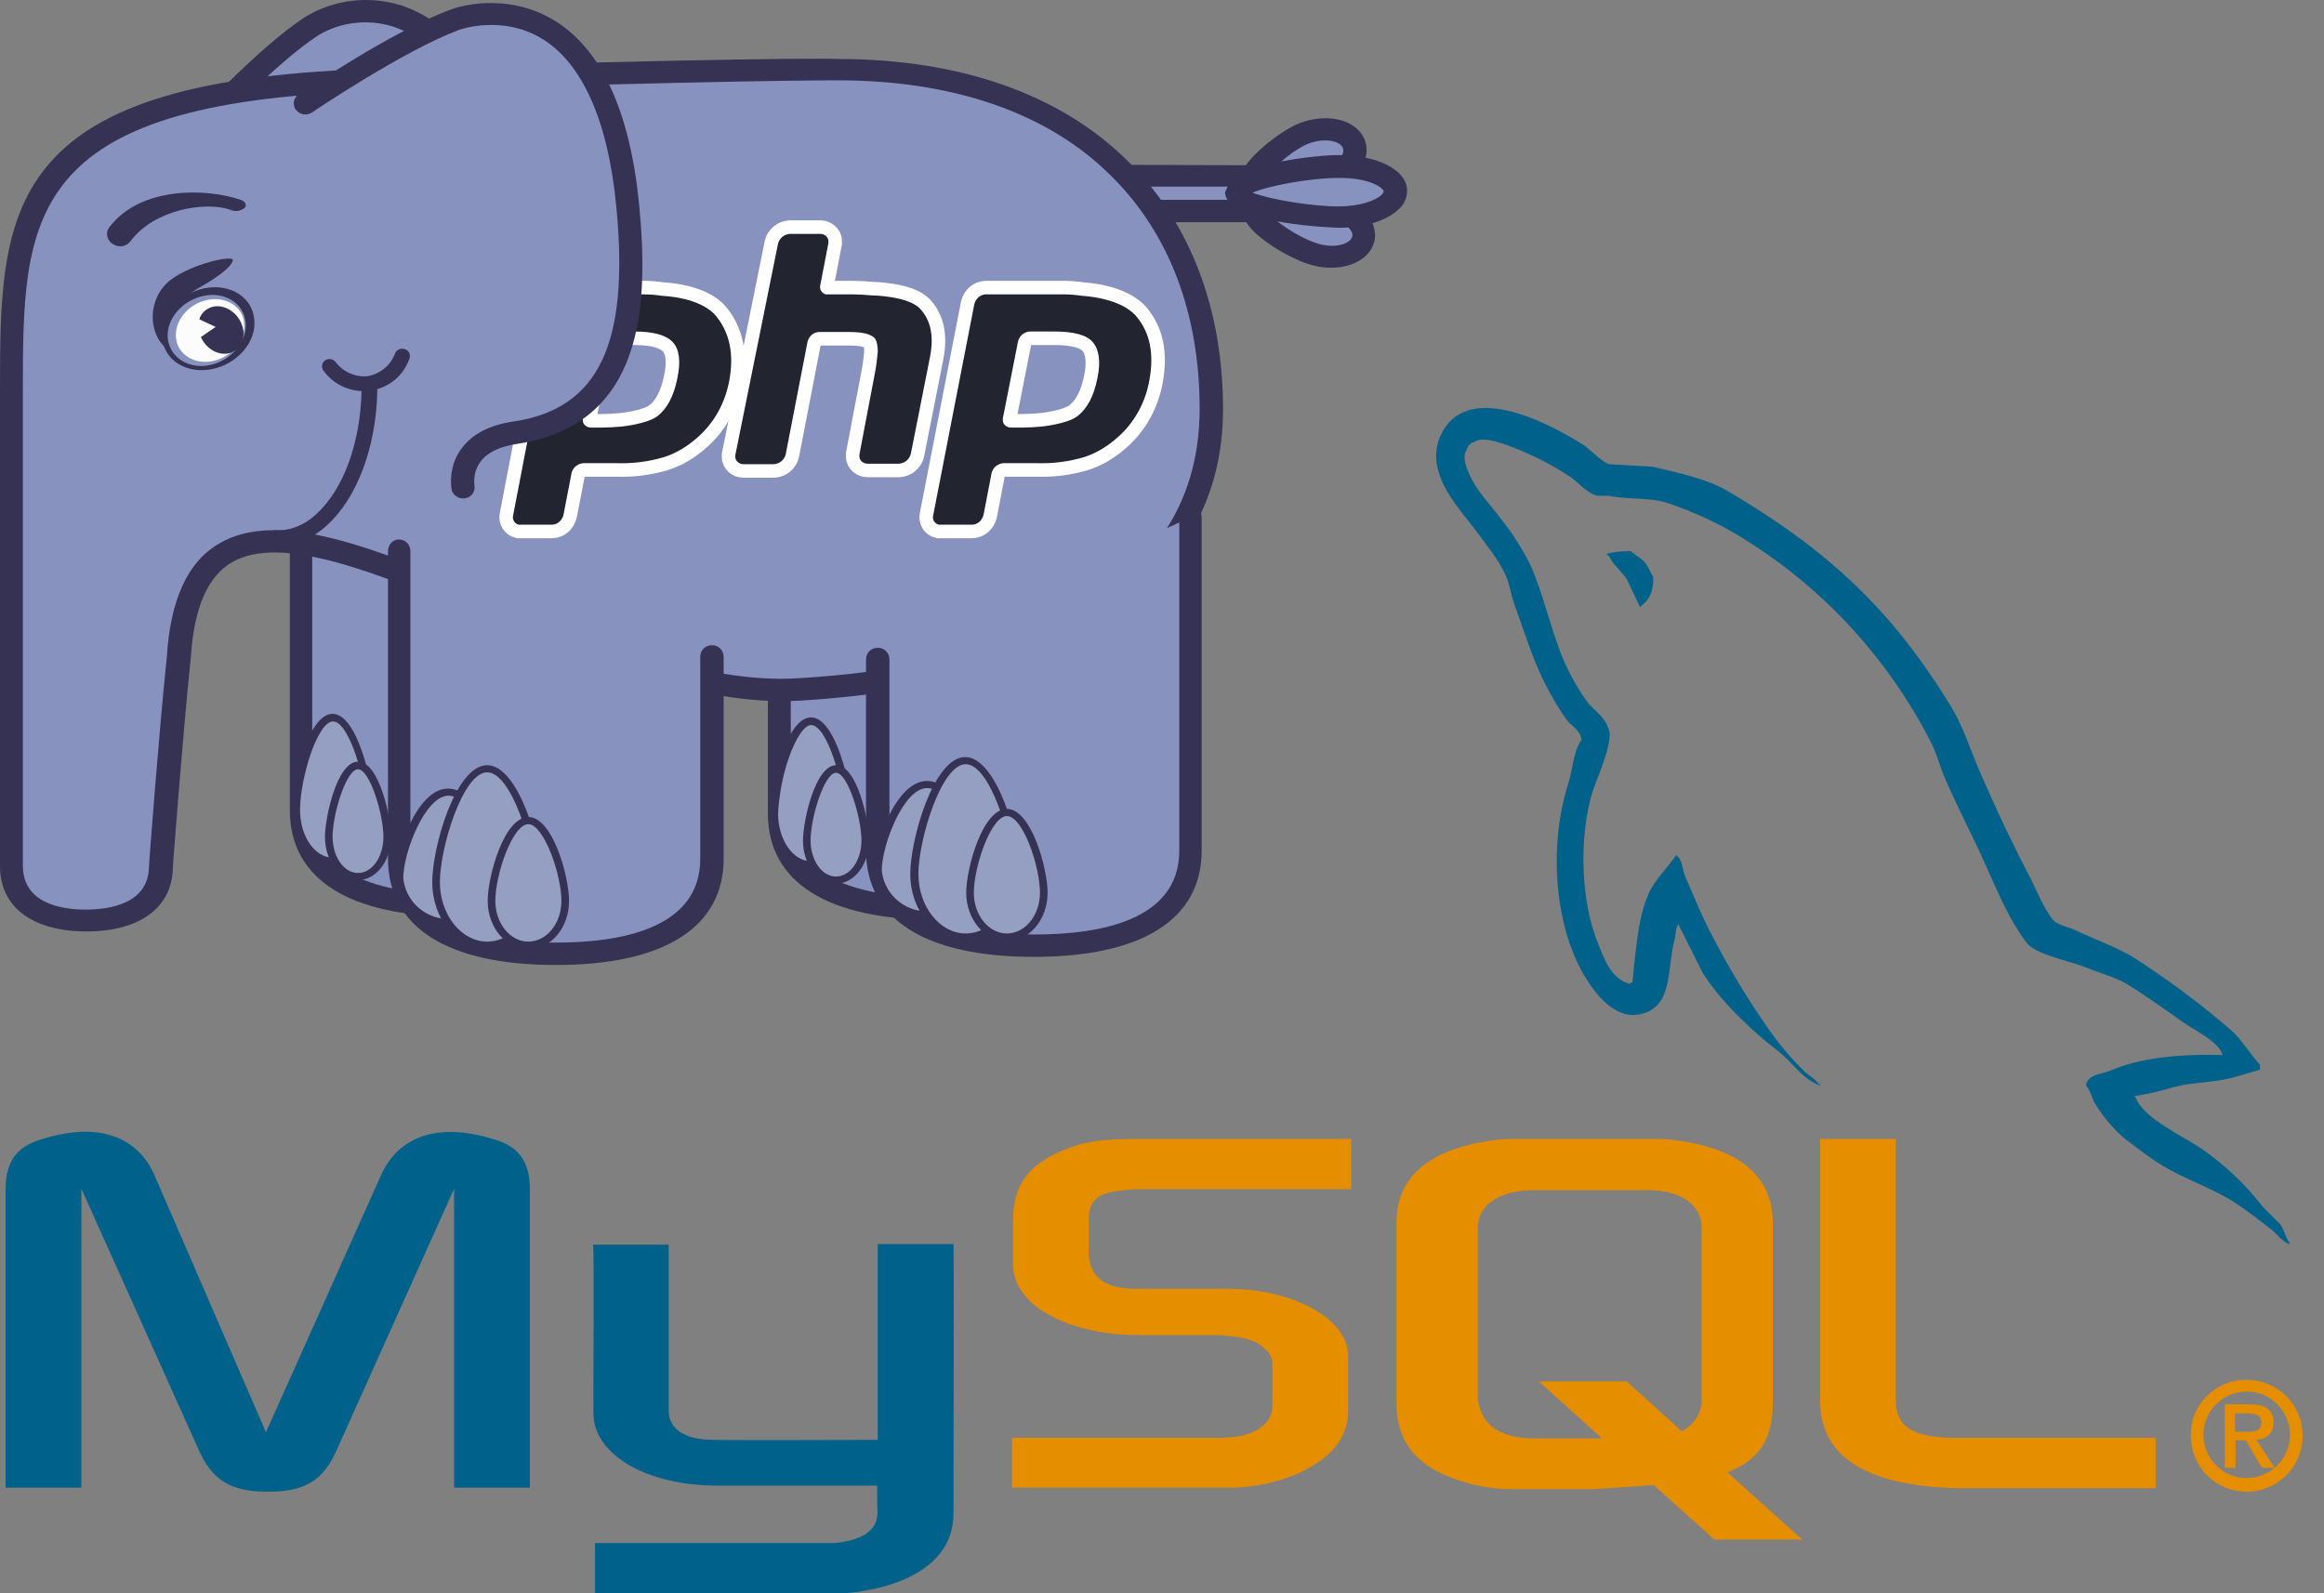 <?xml version="1.0" encoding="utf-8"?>
<!-- Generator: Adobe Illustrator 21.0.2, SVG Export Plug-In . SVG Version: 6.00 Build 0)  -->
<svg version="1.1" id="レイヤー_1" xmlns="http://www.w3.org/2000/svg" xmlns:xlink="http://www.w3.org/1999/xlink" x="0px"
	 y="0px" viewBox="0 0 457 313.4" style="enable-background:new 0 0 457 313.4;" xml:space="preserve">
<rect x="0" y="0" width="457" height="313.4" fill="#808080" stroke="none"/>
<style type="text/css">
	.st0{clip-path:url(#SVGID_2_);}
	.st1{fill:#8892BF;}
	.st2{fill:#363254;}
	.st3{clip-path:url(#SVGID_4_);}
	.st4{fill:#949494;}
	.st5{clip-path:url(#SVGID_6_);}
	.st6{fill:#959FC1;}
	.st7{clip-path:url(#SVGID_8_);}
	.st8{clip-path:url(#SVGID_10_);}
	.st9{fill:url(#path136_1_);}
	.st10{fill:#080604;}
	.st11{clip-path:url(#SVGID_12_);}
	.st12{clip-path:url(#SVGID_14_);}
	.st13{clip-path:url(#SVGID_16_);}
	.st14{fill:#FCFCFC;}
	.st15{fill:none;}
	.st16{fill:none;stroke:#FFFFFF;stroke-width:5.33;}
	.st17{fill:#222530;}
	.st18{clip-path:url(#SVGID_18_);}
	.st19{fill:#00618A;}
	.st20{fill:#E48E00;}
</style>
<title>アートボード 1</title>
<g>
	<g>
		<defs>
			<path id="SVGID_1_" d="M38.5,26.1c0,0,13.4-14.7,22.7-20.8c3-1.9,25-13.4,39.1,26.1C108,53,108.2,69.1,90.6,76
				c-10.5,4.1-6.8,11.8-6.8,11.8"/>
		</defs>
		<clipPath id="SVGID_2_">
			<use xlink:href="#SVGID_1_"  style="overflow:visible;"/>
		</clipPath>
		<g class="st0">
			<g id="g16">
				<path id="path28" class="st1" d="M38.5,26.1c0,0,13.4-14.7,22.7-20.8c3-1.9,25-13.4,39.1,26.1C108,53,108.2,69.1,90.6,76
					c-10.5,4.1-6.8,11.8-6.8,11.8"/>
			</g>
		</g>
	</g>
	<path id="path30" class="st2" d="M59.9,3.4C50.5,9.6,37.3,24,36.8,24.6c-0.8,0.9-0.7,2.2,0.1,3c0,0,0.1,0.1,0.1,0.1
		c1,0.8,2.4,0.7,3.2-0.2C40.3,27.3,53.5,12.9,62.5,7c4.4-2.7,9.8-3.3,14.7-1.8c8.4,2.7,15.6,11.9,20.9,26.9
		c8.5,23.8,6,36.3-8.4,41.9c-4.2,1.6-6.9,4-8.1,7c-1,2.5-0.9,5.3,0.2,7.8c0.6,1.1,1.9,1.5,3,1c1.1-0.5,1.6-1.7,1.2-2.8
		c0,0,0-0.1,0-0.1c-0.6-1.4-0.6-3,0-4.4c0.8-1.9,2.7-3.4,5.6-4.5c21.7-8.5,17.3-29.8,11-47.4C96.6,14.1,88.6,4.1,78.7,1
		C72.4-0.9,65.6-0.1,59.9,3.4"/>
	<g>
		<defs>
			<path id="SVGID_3_" d="M218.8,34.6H247c2.4,0,4.3,1.5,4.3,3.5l0,0c0,1.9-1.9,3.5-4.3,3.5h-22.1L218.8,34.6z"/>
		</defs>
		<clipPath id="SVGID_4_">
			<use xlink:href="#SVGID_3_"  style="overflow:visible;"/>
		</clipPath>
		<g class="st3">
			<g id="g34">
				<path id="path46" class="st1" d="M218.8,34.6H247c2.4,0,4.3,1.5,4.3,3.5l0,0c0,1.9-1.9,3.5-4.3,3.5h-22.1L218.8,34.6"/>
			</g>
		</g>
	</g>
	<path id="path48" class="st2" d="M247,36.7c1.2,0,2,0.7,2,1.3s-0.8,1.3-2,1.3h-21l-2.3-2.6H247z M214,32.4l9.8,11.3H247
		c3.6,0,6.5-2.5,6.5-5.6s-2.9-5.6-6.5-5.6L214,32.4"/>
	<path id="path50" class="st1" d="M255.7,26.5c3.9-1.8,8.4-1.4,10.1,1s0,5.8-3.9,7.6s-14,4-15.7,1.6S251.9,28.4,255.7,26.5"/>
	<path id="path52" class="st2" d="M256.7,28.5L256.7,28.5c3-1.4,6.3-1,7.2,0.3c0.3,0.4,0.3,0.9,0.2,1.3c-0.6,1.5-1.8,2.6-3.2,3.2
		c-3.7,1.8-10.4,2.8-12.4,2.3C249.3,33.9,253.4,30.1,256.7,28.5L256.7,28.5z M254.7,24.6L254.7,24.6c-3.2,1.5-9.8,6.4-10.9,10.2
		l0.5,3.2c3.1,4.3,15.7,0.4,18.6-0.9c2.7-1.1,4.7-3.3,5.6-6c0.5-1.7,0.2-3.4-0.8-4.8C265.4,23,259.6,22.3,254.7,24.6"/>
	<path id="path54" class="st1" d="M262.6,40.6c4.1,1.4,6.5,4.6,5.2,7.1s-5.7,3.5-9.9,2.1s-12.5-6.5-11.2-9.1S258.5,39.2,262.6,40.6"
		/>
	<path id="path56" class="st2" d="M263.4,38.6L263.4,38.6z M261.9,42.7L261.9,42.7c1.6,0.4,3,1.4,3.9,2.9c0.2,0.4,0.2,0.9,0,1.2
		c-0.7,1.4-3.9,2.1-7,1c-3.7-1.2-8.6-4.6-9.5-6.2C250.9,41,257.9,41.3,261.9,42.7L261.9,42.7z M244.7,39.8V43
		c1.6,3.7,9,7.8,12.5,8.9c5.3,1.8,10.8,0.3,12.6-3.2c0.4-0.8,0.6-1.6,0.6-2.4c0-0.8-0.2-1.6-0.5-2.4c-1-2.3-3.4-4.3-6.5-5.3
		S247.1,35.1,244.7,39.8"/>
	<path id="path58" class="st1" d="M263.2,32.7c6.2,0,11.2,2.2,11.2,4.9s-4.9,5-11.1,5.1s-20.1-2.1-20.1-4.9S257.1,32.8,263.2,32.7"
		/>
	<path id="path60" class="st2" d="M272.1,37.7c-0.1,0.2-0.2,0.4-0.4,0.6c-1.1,1.1-4.2,2.3-8.5,2.3c-5.3,0-13.6-1.4-16.9-2.7
		c3.2-1.4,11.5-2.9,16.8-2.9l0,0C269.1,34.9,272.1,36.9,272.1,37.7L272.1,37.7z M263.2,30.5L263.2,30.5c-4.5,0-17.8,1.6-21.2,4.9
		l-1.1,2.4c0.1,6.4,22.2,7,22.4,7c5,0,9.4-1.4,11.7-3.6c1.1-0.9,1.7-2.3,1.7-3.7C276.7,33.5,271,30.5,263.2,30.5"/>
	<path id="SVGID" class="st4" d="M120.8,103.5v55.8c0,13.8-13.8,18.7-30.7,18.7l0,0c-17,0-30.7-4.9-30.7-18.7v-56.5"/>
	<g>
		<defs>
			<path id="SVGID_5_" d="M120.8,103.5v55.8c0,13.8-13.8,18.7-30.7,18.7l0,0c-17,0-30.7-4.9-30.7-18.7v-56.5"/>
		</defs>
		<clipPath id="SVGID_6_">
			<use xlink:href="#SVGID_5_"  style="overflow:visible;"/>
		</clipPath>
		<g class="st5">
			<g id="g64">
				<path id="path76" class="st1" d="M120.8,103.5v55.8c0,13.8-13.8,18.7-30.7,18.7l0,0c-17,0-30.7-4.9-30.7-18.7v-56.5"/>
			</g>
		</g>
	</g>
	<path id="path78" class="st2" d="M57,102.9v56.5c0,13.5,11.7,20.9,33,20.9s33-7.4,33-20.9v-55.8c0-1.3-1-2.3-2.3-2.3
		c-1.3,0-2.3,1-2.3,2.3v55.8c0,13.6-15.5,16.5-28.5,16.5s-28.5-2.9-28.5-16.5v-56.5c0-1.3-1-2.3-2.3-2.3C58,100.6,57,101.6,57,102.9
		"/>
	<path id="path80" class="st6" d="M72.8,159.3c0,5.6-3.2,10.1-7.3,10.1s-7.3-4.5-7.3-10.1s3.2-18.2,7.3-18.2S72.8,153.7,72.8,159.3"
		/>
	<path id="path82" class="st2" d="M59,159.3c0-6.1,3.4-17.4,6.5-17.4s6.5,11.4,6.5,17.4c0,5.2-2.9,9.4-6.5,9.4S59,164.5,59,159.3z
		 M57.4,159.3c0,6,3.6,10.8,8,10.8s8-4.9,8-10.8c0-5.4-3.2-18.9-8-18.9S57.4,153.8,57.4,159.3"/>
	<path id="path86" class="st6" d="M76.2,164.6c0,4.3-2.6,7.8-5.8,7.8s-5.8-3.5-5.8-7.8s2.6-14,5.8-14S76.2,160.4,76.2,164.6"/>
	<path id="path88" class="st2" d="M65.4,164.6c0-4.5,2.7-13.3,5-13.3s5,8.8,5,13.3c0,3.9-2.2,7.1-5,7.1S65.4,168.5,65.4,164.6z
		 M63.9,164.6c0,4.7,2.9,8.5,6.5,8.5s6.5-3.8,6.5-8.5c0-3.7-2.3-14.8-6.5-14.8S63.9,161,63.9,164.6"/>
	<path id="SVGID-2" class="st4" d="M212.5,104.2V160c0,13.8-13.3,18.7-29.6,18.7l0,0c-16.4,0-29.6-4.9-29.6-18.7v-56.5"/>
	<g>
		<defs>
			<path id="SVGID_7_" d="M212.5,104.2V160c0,13.8-13.3,18.7-29.6,18.7l0,0c-16.4,0-29.6-4.9-29.6-18.7v-56.5"/>
		</defs>
		<clipPath id="SVGID_8_">
			<use xlink:href="#SVGID_7_"  style="overflow:visible;"/>
		</clipPath>
		<g class="st7">
			<g id="g94">
				<path id="path106" class="st1" d="M212.5,104.2V160c0,13.8-13.3,18.7-29.6,18.7l0,0c-16.4,0-29.6-4.9-29.6-18.7v-56.5"/>
			</g>
		</g>
	</g>
	<path id="path108" class="st2" d="M151,103.6V160c0,13.5,11.7,20.9,33,20.9c9.6,0,17.3-1.5,22.8-4.5c6.6-3.5,10.2-9.2,10.2-16.4
		v-55.8c0-1.3-1-2.3-2.3-2.3c-1.3,0-2.3,1-2.3,2.3V160c0,5.7-2.6,9.8-7.8,12.6c-4.8,2.6-12,3.9-20.6,3.9c-13,0-28.5-2.9-28.5-16.5
		v-56.5c-0.1-1.3-1.2-2.2-2.4-2.1C152,101.5,151.1,102.4,151,103.6"/>
	<path id="path110" class="st6" d="M166.8,160c0,5.6-3.2,10.1-7.3,10.1c-4,0-7.3-4.5-7.3-10.1s3.2-18.2,7.3-18.2
		C163.5,141.8,166.8,154.4,166.8,160"/>
	<path id="path112" class="st2" d="M153,160c0.2-3.7,0.9-7.4,2.1-10.9c1.4-4,3.1-6.5,4.4-6.5c3.1,0,6.5,11.4,6.5,17.4
		c0,5.2-2.9,9.4-6.5,9.4S153,165.1,153,160L153,160z M153.7,148.6c-1.3,3.7-2,7.5-2.2,11.4c0,6,3.6,10.8,8,10.8s8-4.9,8-10.8
		c0-5.4-3.2-18.9-8-18.9C156.8,141.1,154.8,145.1,153.7,148.6"/>
	<path id="path116" class="st6" d="M170.2,165.3c0,4.3-2.6,7.8-5.8,7.8s-5.8-3.5-5.8-7.8s2.6-14,5.8-14S170.2,161,170.2,165.3"/>
	<path id="path118" class="st2" d="M159.4,165.3c0-4.5,2.7-13.3,5-13.3c2.3,0,5,8.8,5,13.3c0,3.9-2.2,7.1-5,7.1
		S159.4,169.2,159.4,165.3z M157.9,165.3c0,4.7,2.9,8.5,6.5,8.5c3.6,0,6.5-3.8,6.5-8.5c0-3.7-2.3-14.8-6.5-14.8
		C160.2,150.6,157.9,161.7,157.9,165.3"/>
	<g>
		<defs>
			<path id="SVGID_9_" d="M94.9,27.3c12,19.3,10.7,35.6-5.3,44.2c-9.6,5.1-4.3,11.9-4.3,11.9"/>
		</defs>
		<clipPath id="SVGID_10_">
			<use xlink:href="#SVGID_9_"  style="overflow:visible;"/>
		</clipPath>
		<g class="st8">
			<g id="g124">
				
					<linearGradient id="path136_1_" gradientUnits="userSpaceOnUse" x1="-152.593" y1="2151.83" x2="-151.803" y2="2151.83" gradientTransform="matrix(14.9 11.02 -11.11 14.78 26284.67 -30056.699)">
					<stop  offset="0" style="stop-color:#808FD0"/>
					<stop  offset="1" style="stop-color:#505E9B"/>
				</linearGradient>
				<path id="path136" class="st9" d="M94.9,27.3c12,19.3,10.7,35.6-5.3,44.2c-9.6,5.1-4.3,11.9-4.3,11.9"/>
			</g>
		</g>
	</g>
	<path id="path138" class="st10" d="M93.7,25.5c-1,0.5-1.4,1.8-0.9,2.9c0,0,0,0.1,0.1,0.1c6.7,10.7,9.1,20.5,6.9,28.1
		c-1.5,5.4-5.3,9.8-11.3,13c-3.8,2-6,4.6-6.7,7.6c-0.5,2.6,0.1,5.3,1.7,7.5c0.8,1,2.2,1.2,3.2,0.4c1-0.7,1.2-2,0.5-2.9
		c0,0,0,0,0-0.1c-0.8-1.2-1.1-2.6-0.9-4c0.4-1.7,1.9-3.3,4.5-4.6c7.1-3.8,11.6-9.1,13.5-15.7c2.5-8.8-0.1-19.7-7.4-31.5
		C96.2,25.2,94.8,24.9,93.7,25.5"/>
	<g id="g140">
		<path id="SVGID-3" class="st4" d="M164.8,13.6c0,0-19.9-0.2-92.5,2.2S2.3,44,2.3,81.1v89.2c0,7.5,6.6,10.6,14.7,10.6
			s14.7-3,14.7-10.6c0,0,1.9-25.5,3.5-41c3.6-56.4,72.2,9.3,122.1,6.2c45.3-2.8,81-18.3,81-55.2S214.9,13.6,164.8,13.6L164.8,13.6z"
			/>
		<g>
			<defs>
				<path id="SVGID_11_" d="M164.8,13.6c0,0-19.9-0.2-92.5,2.2S2.3,44,2.3,81.1v89.2c0,7.5,6.6,10.6,14.7,10.6s14.7-3,14.7-10.6
					c0,0,1.9-25.5,3.5-41c3.6-56.4,72.2,9.3,122.1,6.2c45.3-2.8,81-18.3,81-55.2S214.9,13.6,164.8,13.6L164.8,13.6z"/>
			</defs>
			<clipPath id="SVGID_12_">
				<use xlink:href="#SVGID_11_"  style="overflow:visible;"/>
			</clipPath>
			<g class="st11">
				<g id="g142">
					<path id="path154" class="st1" d="M164.8,13.6c0,0-19.9-0.2-92.5,2.2S2.3,44,2.3,81.1v89.2c0,7.5,6.6,10.6,14.7,10.6
						s14.7-3,14.7-10.6c0,0,1.9-25.5,3.5-41c3.6-56.4,72.2,9.3,122.1,6.2c45.3-2.8,81-18.3,81-55.2S214.9,13.6,164.8,13.6"/>
				</g>
			</g>
		</g>
	</g>
	<path id="path156" class="st2" d="M4.5,170.3V77.2c0-34.3,0-57,67.9-59.2c71.7-2.3,92.2-2.2,92.4-2.2l0,0
		c22.8,0,41.5,6.5,53.8,18.9C230,46,235.9,61.8,235.9,80.4c0,39.8-42.9,50.8-78.9,53c-18.9,1.2-41.3-8.1-61-16.3
		c-22.1-9.2-41.2-17.1-52.9-10.2c-6.2,3.6-9.6,11-10.3,22.4c-1.6,15.3-3.5,40.7-3.5,41c0,7.5-7.8,8.6-12.5,8.6S4.5,177.7,4.5,170.3
		L4.5,170.3z M72.2,13.6C0,16,0,41.6,0,77.2v93.2c0,8,6.4,12.8,17,12.8s17-4.8,17-12.8c0-0.1,1.9-25.5,3.5-40.8
		c0.6-10,3.3-16.2,8.1-19c9.8-5.7,28.7,2.2,48.8,10.5s43,17.9,63,16.7c53.6-3.3,83.1-23.7,83.1-57.3c0-19.7-6.4-36.6-18.6-48.7
		c-13.2-13.2-33-20.2-57.1-20.2l0,0C164.6,11.5,144,11.3,72.2,13.6"/>
	<path id="SVGID-4" class="st4" d="M140.1,129.1v39.7c0,13.8-13.8,18.7-30.8,18.7l0,0c-17,0-30.7-4.9-30.7-18.7v-60.5"/>
	<g>
		<defs>
			<path id="SVGID_13_" d="M140.1,129.1v39.7c0,13.8-13.8,18.7-30.8,18.7l0,0c-17,0-30.7-4.9-30.7-18.7v-60.5"/>
		</defs>
		<clipPath id="SVGID_14_">
			<use xlink:href="#SVGID_13_"  style="overflow:visible;"/>
		</clipPath>
		<g class="st12">
			<g id="g192">
				<path id="path204" class="st1" d="M140.1,129.1v39.7c0,13.8-13.8,18.7-30.8,18.7l0,0c-17,0-30.7-4.9-30.7-18.7v-60.5"/>
			</g>
		</g>
	</g>
	<path id="path206" class="st2" d="M76.3,108.4v60.5c0,13.5,11.7,20.9,33,20.9s33-7.4,33-20.9v-39.7c0-1.3-1-2.3-2.3-2.3
		c-1.3,0-2.3,1-2.3,2.3v39.7c0,13.7-15.5,16.5-28.5,16.5s-28.5-2.9-28.5-16.5v-60.5c0-1.3-1-2.3-2.3-2.3
		C77.3,106.1,76.3,107.1,76.3,108.4"/>
	<path id="path208" class="st6" d="M97.9,172.7c-0.2,5.4-4.8,9.5-10.1,9.3c-5-0.2-9-4.2-9.3-9.3c0-5.2,4.3-16.9,9.7-16.9
		S97.9,167.5,97.9,172.7"/>
	<path id="path210" class="st2" d="M79.3,172.7c0-5,4.3-16.2,8.9-16.2s8.9,11.2,8.9,16.2c-0.5,4.9-5,8.5-9.9,8
		C83,180.2,79.7,176.9,79.3,172.7z M77.7,172.7c0.3,5.8,5.1,10.3,10.9,10c5.4-0.2,9.8-4.6,10-10c0-5.2-4.4-17.6-10.5-17.6
		S77.8,167.5,77.7,172.7"/>
	<path id="path214" class="st6" d="M105.8,173.5c0,6.8-4.5,12.4-10,12.4s-10.1-5.6-10.1-12.4s4.5-22.3,10.1-22.3
		S105.8,166.6,105.8,173.5"/>
	<path id="path216" class="st2" d="M86.5,173.5c0-6.7,4.5-21.6,9.3-21.6s9.3,14.8,9.3,21.6c0,6.4-4.2,11.7-9.3,11.7
		S86.5,179.9,86.5,173.5z M85,173.5c0,7.2,4.8,13.1,10.8,13.1s10.8-5.9,10.8-13.1c0-6.9-4.6-23-10.8-23S85,166.6,85,173.5"/>
	<path id="path220" class="st6" d="M111.1,177.2c0,4.8-3.2,8.8-7.2,8.8s-7.2-3.9-7.2-8.8s3.2-15.8,7.2-15.8
		C107.8,161.4,111.1,172.3,111.1,177.2"/>
	<path id="path222" class="st2" d="M97.4,177.2c0-5.2,3.4-15.1,6.5-15.1c3,0,6.5,9.8,6.5,15.1c0,4.4-2.9,8-6.5,8
		S97.4,181.6,97.4,177.2z M95.9,177.2c0,5.2,3.6,9.5,8,9.5c4.4,0,8-4.2,8-9.5c0-4.8-3.2-16.5-8-16.5S95.9,172.4,95.9,177.2"/>
	<path id="SVGID-5" class="st4" d="M234.1,101.8v65.5c0,13.8-13.8,18.7-30.8,18.7l0,0c-17,0-30.7-4.9-30.7-18.7v-37.6"/>
	<g>
		<defs>
			<path id="SVGID_15_" d="M234.1,101.8v65.5c0,13.8-13.8,18.7-30.8,18.7l0,0c-17,0-30.7-4.9-30.7-18.7v-37.6"/>
		</defs>
		<clipPath id="SVGID_16_">
			<use xlink:href="#SVGID_15_"  style="overflow:visible;"/>
		</clipPath>
		<g class="st13">
			<path id="path240" class="st1" d="M234.1,101.8v65.5c0,13.8-13.8,18.7-30.8,18.7l0,0c-17,0-30.7-4.9-30.7-18.7v-37.6"/>
		</g>
	</g>
	<path id="path242" class="st2" d="M231.9,101.8v65.5c0,13.7-15.5,16.5-28.5,16.5c-13,0-28.5-2.9-28.5-16.5v-37.6
		c0-1.3-1-2.3-2.3-2.3c-1.3,0-2.3,1-2.3,2.3v37.6c0,13.5,11.7,20.9,33,20.9s33-7.4,33-20.9v-65.5c0-1.3-1-2.3-2.3-2.3
		C232.9,99.6,231.9,100.6,231.9,101.8"/>
	<path id="path244" class="st6" d="M192,171.2c-0.2,5.4-4.8,9.5-10.1,9.3c-5-0.2-9-4.2-9.3-9.3c0-5.2,4.3-16.9,9.7-16.9
		C187.7,154.3,192,166,192,171.2"/>
	<path id="path246" class="st2" d="M173.4,171.2c0-5,4.3-16.2,8.9-16.2s8.9,11.1,8.9,16.2c-0.5,4.9-5,8.5-9.9,8
		C177.1,178.7,173.8,175.4,173.4,171.2z M171.9,171.2c0.3,5.8,5.1,10.3,10.9,10c5.4-0.2,9.8-4.6,10-10c0-5.2-4.4-17.6-10.5-17.6
		S171.9,165.9,171.9,171.2"/>
	<path id="path250" class="st6" d="M199.9,171.9c0,6.8-4.5,12.4-10,12.4s-10.1-5.6-10.1-12.4s4.5-22.3,10.1-22.3
		C195.4,149.7,199.9,165.1,199.9,171.9"/>
	<path id="path252" class="st2" d="M180.6,171.9c0-6.7,4.5-21.6,9.3-21.6s9.3,14.8,9.3,21.6c0,6.4-4.2,11.7-9.3,11.7
		S180.6,178.3,180.6,171.9z M179,171.9c0,7.2,4.9,13.1,10.8,13.1s10.8-5.9,10.8-13.1c0-6.9-4.6-23-10.8-23
		C183.6,148.9,179,165.1,179,171.9"/>
	<path id="path256" class="st6" d="M205.2,175.6c0,4.8-3.2,8.8-7.2,8.8s-7.2-3.9-7.2-8.8s3.2-15.8,7.2-15.8S205.2,170.7,205.2,175.6
		"/>
	<path id="path258" class="st2" d="M191.5,175.6c0-5.2,3.4-15.1,6.5-15.1s6.5,9.8,6.5,15.1c0,4.4-2.9,8-6.5,8S191.5,180,191.5,175.6
		z M190,175.6c0,5.2,3.6,9.5,8,9.5c4.4,0,8-4.2,8-9.5c0-4.8-3.2-16.5-8-16.5S190,170.8,190,175.6"/>
	<path id="path262" class="st2" d="M21.5,44.7c-0.8,1-0.5,2.4,0.5,3.2c0.1,0,0.1,0.1,0.2,0.1c1.2,0.8,2.7,0.5,3.5-0.6
		c4.6-6.2,14.8-7.9,19.7-6.1c0.9,0.4,1.9,0.2,2.7-0.4c0.5-0.5,0.2-1.3-0.8-1.6C40.7,37,27.6,36.6,21.5,44.7"/>
	<path id="path264" class="st2" d="M41.3,71.8c-4.2,0.9-7.9-1.5-8.3-5.2c-0.4-3.8,2.8-7.5,7-8.4s7.9,1.4,8.3,5.2
		C48.7,67.1,45.5,70.9,41.3,71.8z M50,62.8c-0.4-4.4-4.8-7.1-9.8-6.1s-8.7,5.4-8.3,9.8s4.8,7.1,9.8,6.1S50.5,67.2,50,62.8"/>
	<path id="path266" class="st14" d="M48,63.6c0.3,3.3-2.4,6.6-6.1,7.4s-7-1.3-7.3-4.6c-0.3-3.3,2.4-6.6,6.1-7.4S47.8,60.3,48,63.6"
		/>
	<path id="path268" class="st2" d="M47.5,63.7c-1-2.5-3.7-4-5.9-3.3c-1.2,0.4-2.1,1.3-2.4,2.4l3.2,1.5l-2.9,2
		c1.1,2.4,3.6,3.8,5.8,3.1S48.5,66.2,47.5,63.7"/>
	<path id="path270" class="st15" d="M45.2,62.6c0.6-0.1,1.2,0.6,1.5,1.5c0.2,0.9,0,1.7-0.6,1.8s-1.2-0.6-1.5-1.5
		C44.3,63.5,44.6,62.7,45.2,62.6"/>
	<path id="path272" class="st2" d="M36,58.8c-4,3-5.2,7.4-2.5,9.9c-0.2-0.1,0.3,0.5,0.1,0.4c-4.2-2.3-4.9-9.2-1-13.2
		c3.3-3.5,13.3-6,13.2-4.7c-0.4,1.5-3.3,3.5-7,5.6C37.8,57.4,36.9,58.1,36,58.8"/>
	<path id="path274" class="st2" d="M100.9,101.4c-0.2,0.8,0.3,1.6,1.1,1.8c0.1,0,0.3,0,0.4,0h6.1c1.1,0,2-0.8,2.3-1.9l1.6-8.3
		c0.3-1.1,1.2-1.8,2.3-1.9h6.6c3.1,0.1,6.3-0.3,9.3-1.2c2.5-0.8,4.7-2.2,6.6-3.9c3.3-2.9,5.4-6.8,6.2-11.1c1-5.4,0-9.4-2.4-12.5
		c-3-4-10.7-4.2-10.7-4.2c-1.3-0.2-2.5-0.3-3.8-0.3h-15.3c-1.1,0-2,0.8-2.3,1.9L100.9,101.4z M124.7,65.2c3.8,0,6.3,0.7,7.6,2.1
		c1.3,1.4,1.6,3.8,0.9,7.1c-0.7,3.5-2,6-4,7.5c-2,1.5-7,2-7,2c-1.1,0.1-2.8,0.2-3.8,0.2h-2.2c-0.8,0-1.6-0.6-1.6-1.4
		c0-0.1,0-0.3,0-0.4l3-15.2c0.2-1.1,1.2-1.8,2.3-1.9L124.7,65.2"/>
	<path id="path276" class="st16" d="M100.9,101.4c-0.2,0.8,0.3,1.6,1.1,1.8c0.1,0,0.3,0,0.4,0h6.1c1.1,0,2-0.8,2.3-1.9l1.6-8.3
		c0.3-1.1,1.2-1.8,2.3-1.9h6.6c3.1,0.1,6.3-0.3,9.3-1.2c2.5-0.8,4.7-2.2,6.6-3.9c3.3-2.9,5.4-6.8,6.2-11.1c1-5.4,0-9.4-2.4-12.5
		c-3-4-10.7-4.2-10.7-4.2c-1.3-0.2-2.5-0.3-3.8-0.3h-15.3c-1.1,0-2,0.8-2.3,1.9L100.9,101.4z M124.7,65.2c3.8,0,6.3,0.7,7.6,2.1
		c1.3,1.4,1.6,3.8,0.9,7.1c-0.7,3.5-2,6-4,7.5c-2,1.5-7,2-7,2c-1.1,0.1-2.8,0.2-3.8,0.2h-2.2c-0.8,0-1.6-0.6-1.6-1.4
		c0-0.1,0-0.3,0-0.4l3-15.2c0.2-1.1,1.2-1.8,2.3-1.9L124.7,65.2z"/>
	<path id="path278" class="st2" d="M153,47.9c0.3-1.1,1.2-1.8,2.3-1.9h6c0.8,0,1.6,0.6,1.6,1.4c0,0.1,0,0.3,0,0.4l-1.6,8.3
		c-0.2,0.8,0.3,1.6,1.1,1.8c0.1,0,0.3,0,0.4,0h4.9c1.1,0,2.8,0.1,3.8,0.2c0,0,7.2,0.1,9.5,2.7c1.9,2.1,2.7,5,1.9,9.3l-3.8,19.2
		c-0.3,1.1-1.2,1.8-2.3,1.9h-6.2c-0.8,0-1.6-0.6-1.6-1.4c0-0.1,0-0.3,0-0.4l3.1-16.3c0.2-1,0.4-2.7,0.5-3.8c0,0,0.1-1.9-0.6-2.8
		c-0.8-0.8-2.4-1.2-4.9-1.2h-6c-1.1,0-2,0.8-2.3,1.9l-4.3,22.2c-0.3,1.1-1.2,1.8-2.3,1.9h-6c-0.8,0-1.6-0.6-1.6-1.4
		c0-0.1,0-0.3,0-0.4L153,47.9"/>
	<path id="path280" class="st16" d="M153,47.9c0.3-1.1,1.2-1.8,2.3-1.9h6c0.8,0,1.6,0.6,1.6,1.4c0,0.1,0,0.3,0,0.4l-1.6,8.3
		c-0.2,0.8,0.3,1.6,1.1,1.8c0.1,0,0.3,0,0.4,0h4.9c1.1,0,2.8,0.1,3.8,0.2c0,0,7.2,0.1,9.5,2.7c1.9,2.1,2.7,5,1.9,9.3l-3.8,19.2
		c-0.3,1.1-1.2,1.8-2.3,1.9h-6.2c-0.8,0-1.6-0.6-1.6-1.4c0-0.1,0-0.3,0-0.4l3.1-16.3c0.2-1,0.4-2.7,0.5-3.8c0,0,0.1-1.9-0.6-2.8
		c-0.8-0.8-2.4-1.2-4.9-1.2h-6c-1.1,0-2,0.8-2.3,1.9l-4.3,22.2c-0.3,1.1-1.2,1.8-2.3,1.9h-6c-0.8,0-1.6-0.6-1.6-1.4
		c0-0.1,0-0.3,0-0.4L153,47.9z"/>
	<path id="path282" class="st2" d="M183.5,101.4c-0.2,0.8,0.3,1.6,1.1,1.8c0.1,0,0.3,0,0.4,0h6.1c1.1,0,2-0.8,2.3-1.9l1.6-8.3
		c0.3-1.1,1.2-1.8,2.3-1.9h6.6c3.1,0.1,6.3-0.3,9.3-1.2c2.5-0.8,4.7-2.2,6.6-3.9c3.3-2.9,5.4-6.8,6.2-11.1c1-5.4,0.1-9.4-2.4-12.5
		c-3.1-3.9-10.7-4.2-10.7-4.2c-1.3-0.2-2.5-0.3-3.8-0.3h-15.2c-1.1,0-2,0.8-2.3,1.9L183.5,101.4z M207.4,65.2c3.8,0,6.3,0.7,7.5,2.1
		s1.6,3.8,0.9,7.1c-0.7,3.5-2,6-4,7.5s-7,2-7,2c-1,0.1-2.8,0.2-3.8,0.2h-2.2c-0.8,0-1.6-0.6-1.6-1.4c0-0.1,0-0.3,0-0.4l3-15.2
		c0.3-1.1,1.2-1.8,2.3-1.9L207.4,65.2"/>
	<path id="path284" class="st16" d="M183.5,101.4c-0.2,0.8,0.3,1.6,1.1,1.8c0.1,0,0.3,0,0.4,0h6.1c1.1,0,2-0.8,2.3-1.9l1.6-8.3
		c0.3-1.1,1.2-1.8,2.3-1.9h6.6c3.1,0.1,6.3-0.3,9.3-1.2c2.5-0.8,4.7-2.2,6.6-3.9c3.3-2.9,5.4-6.8,6.2-11.1c1-5.4,0.1-9.4-2.4-12.5
		c-3.1-3.9-10.7-4.2-10.7-4.2c-1.3-0.2-2.5-0.3-3.8-0.3h-15.2c-1.1,0-2,0.8-2.3,1.9L183.5,101.4z M207.4,65.2c3.8,0,6.3,0.7,7.5,2.1
		s1.6,3.8,0.9,7.1c-0.7,3.5-2,6-4,7.5s-7,2-7,2c-1,0.1-2.8,0.2-3.8,0.2h-2.2c-0.8,0-1.6-0.6-1.6-1.4c0-0.1,0-0.3,0-0.4l3-15.2
		c0.3-1.1,1.2-1.8,2.3-1.9L207.4,65.2z"/>
	<path id="path286" class="st17" d="M100.9,101.4c-0.2,0.8,0.3,1.6,1.1,1.8c0.1,0,0.3,0,0.4,0h6.1c1.1,0,2-0.8,2.3-1.9l1.6-8.3
		c0.3-1.1,1.2-1.8,2.3-1.9h6.6c3.1,0.1,6.3-0.3,9.3-1.2c2.5-0.8,4.7-2.2,6.6-3.9c3.3-2.9,5.4-6.8,6.2-11.1c1-5.4,0-9.4-2.4-12.5
		c-3-4-10.7-4.2-10.7-4.2c-1.3-0.2-2.5-0.3-3.8-0.3h-15.3c-1.1,0-2,0.8-2.3,1.9L100.9,101.4z M124.7,65.2c3.8,0,6.3,0.7,7.6,2.1
		c1.3,1.4,1.6,3.8,0.9,7.1c-0.7,3.5-2,6-4,7.5c-2,1.5-7,2-7,2c-1.1,0.1-2.8,0.2-3.8,0.2h-2.2c-0.8,0-1.6-0.6-1.6-1.4
		c0-0.1,0-0.3,0-0.4l3-15.2c0.2-1.1,1.2-1.8,2.3-1.9L124.7,65.2"/>
	<path id="path288" class="st17" d="M153,47.9c0.3-1.1,1.2-1.8,2.3-1.9h6c0.8,0,1.6,0.6,1.6,1.4c0,0.1,0,0.3,0,0.4l-1.6,8.3
		c-0.2,0.8,0.3,1.6,1.1,1.8c0.1,0,0.3,0,0.4,0h4.9c1.1,0,2.8,0.1,3.8,0.2c0,0,7.2,0.1,9.5,2.7c1.9,2.1,2.7,5,1.9,9.3l-3.8,19.2
		c-0.3,1.1-1.2,1.8-2.3,1.9h-6.2c-0.8,0-1.6-0.6-1.6-1.4c0-0.1,0-0.3,0-0.4l3.1-16.3c0.2-1,0.4-2.7,0.5-3.8c0,0,0.1-1.9-0.6-2.8
		c-0.8-0.8-2.4-1.2-4.9-1.2h-6c-1.1,0-2,0.8-2.3,1.9l-4.3,22.2c-0.3,1.1-1.2,1.8-2.3,1.9h-6c-0.8,0-1.6-0.6-1.6-1.4
		c0-0.1,0-0.3,0-0.4L153,47.9"/>
	<path id="path290" class="st17" d="M183.5,101.4c-0.2,0.8,0.3,1.6,1.1,1.8c0.1,0,0.3,0,0.4,0h6.1c1.1,0,2-0.8,2.3-1.9l1.6-8.3
		c0.3-1.1,1.2-1.8,2.3-1.9h6.6c3.1,0.1,6.3-0.3,9.3-1.2c2.5-0.8,4.7-2.2,6.6-3.9c3.3-2.9,5.4-6.8,6.2-11.1c1-5.4,0.1-9.4-2.4-12.5
		c-3.1-3.9-10.7-4.2-10.7-4.2c-1.3-0.2-2.5-0.3-3.8-0.3h-15.2c-1.1,0-2,0.8-2.3,1.9L183.5,101.4z M207.4,65.2c3.8,0,6.3,0.7,7.5,2.1
		s1.6,3.8,0.9,7.1c-0.7,3.5-2,6-4,7.5s-7,2-7,2c-1,0.1-2.8,0.2-3.8,0.2h-2.2c-0.8,0-1.6-0.6-1.6-1.4c0-0.1,0-0.3,0-0.4l3-15.2
		c0.3-1.1,1.2-1.8,2.3-1.9L207.4,65.2"/>
	<g>
		<defs>
			<path id="SVGID_17_" d="M60,20.4c0,0,18-12.3,29.4-16.5c3.6-1.3,29.8-8.2,34,36.6c2.3,24.5-1.9,41.5-22.1,44.5
				C89.2,86.9,91,95.9,91,95.9"/>
		</defs>
		<clipPath id="SVGID_18_">
			<use xlink:href="#SVGID_17_"  style="overflow:visible;"/>
		</clipPath>
		<g class="st18">
			<g id="g294">
				<path id="path306" class="st1" d="M60,20.4c0,0,18-12.3,29.4-16.5c3.6-1.3,29.8-8.2,34,36.6c2.3,24.5-1.9,41.5-22.1,44.5
					C89.2,86.9,91,95.9,91,95.9"/>
			</g>
		</g>
	</g>
	<path id="path308" class="st2" d="M88.6,1.9C77.1,6.1,59.5,18.1,58.7,18.6c-1,0.6-1.2,2-0.6,2.9c0,0,0,0,0.1,0.1
		c0.8,1,2.1,1.2,3.2,0.5C61.5,22,79.3,10,90.2,5.9c0.3-0.1,8.4-3,16.2,1.6c8.1,4.8,13.2,16.3,14.8,33.2c2.6,27-3.5,39.7-20.2,42.2
		c-4.8,0.7-8.2,2.5-10.3,5.4c-1.7,2.3-2.3,5.2-1.9,8c0.3,1.2,1.5,1.9,2.7,1.7c1.2-0.2,2-1.3,1.8-2.5c0,0,0,0,0,0
		c-0.2-1.7,0.2-3.4,1.2-4.7c1.3-1.8,3.8-3,7.2-3.5c24.9-3.8,25.9-27,24-46.9c-1.8-18.6-7.5-30.9-16.9-36.5S89.7,1.4,88.6,1.9"/>
	<path id="path326" class="st2" d="M71.1,76.8c-0.2,10.3-3.6,19.6-9,24.4c-2.1,2-4.9,3.2-7.8,3.1c-0.8-0.1-1.5,0.5-1.6,1.3
		c-0.1,0.8,0.5,1.5,1.3,1.6c0.1,0,0.1,0,0.2,0c3.7,0.1,7.4-1.3,10.1-3.9c5.9-5.3,9.7-15.4,9.9-26.5c-0.1-0.8-0.9-1.4-1.7-1.3
		C71.7,75.7,71.2,76.2,71.1,76.8"/>
	<path id="path328" class="st2" d="M77.7,69.5c-0.9,2.4-3,4.1-5.5,4.5c-2.4,0.2-4.8-0.9-6.2-2.8c-0.5-0.6-1.4-0.8-2.1-0.3
		c-0.6,0.4-0.8,1.3-0.3,2c0,0,0,0,0,0c3.1,4.3,9.1,5.3,13.4,2.3c1.6-1.1,2.8-2.7,3.5-4.6c0.3-0.7,0-1.6-0.8-1.9c0,0,0,0,0,0
		C78.9,68.4,78,68.7,77.7,69.5"/>
	<path class="st19" d="M1.1,292.6H16v-58.8l23,51.2c2.7,6.2,6.4,8.4,13.7,8.4s10.9-2.2,13.6-8.4l23-51.2v58.8h14.9V234
		c0-5.7-2.3-8.5-7-9.9c-11.3-3.5-18.9-0.5-22.3,7.1l-22.6,50.5l-21.9-50.5c-3.3-7.6-11-10.7-22.3-7.1c-4.7,1.4-7,4.2-7,9.9
		L1.1,292.6z"/>
	<path class="st19" d="M116.6,244.8h14.9v32.4c-0.1,1.8,0.6,5.9,8.7,6c4.2,0.1,32.1,0,32.4,0v-38.5h14.9c0.1,0,0,52.6,0,52.8
		c0.1,13-16.1,15.8-23.5,16h-47v-10c0.1,0,47,0,47.1,0c9.6-1,8.4-5.8,8.4-7.4v-3.9h-31.6c-14.7-0.1-24.1-6.6-24.2-14
		C116.6,277.5,116.9,245.1,116.6,244.8z"/>
	<path class="st20" d="M199,292.6h42.8c4.7,0,9.4-1,13.7-2.9c6.4-3,9.6-7,9.6-12.2v-10.8c0-4.3-3.6-8.3-10.6-11
		c-4.1-1.5-8.4-2.2-12.7-2.2h-18c-6,0-8.9-1.8-9.6-5.8c-0.1-0.4-0.2-0.9-0.1-1.3v-6.8c0-0.4,0-0.8,0.1-1.2c0.7-3,2.3-3.9,7.6-4.4
		c0.4,0,1-0.1,1.4-0.1h42.5v-9.9h-41.8c-6,0-9.2,0.4-12,1.2c-8.9,2.8-12.7,7.2-12.7,14.8v8.7c0,6.7,7.6,12.4,20.3,13.7
		c1.4,0.1,2.9,0.2,4.3,0.2h15.5c0.5,0,1.1,0,1.6,0.1c4.7,0.4,6.7,1.2,8.2,3c0.7,0.7,1.2,1.7,1.1,2.7v8.7c-0.2,1.4-1,2.7-2.1,3.5
		c-1.3,1.1-3.4,1.9-6.3,2.1c-0.6,0-1,0.1-1.6,0.1H199V292.6z"/>
	<path class="st20" d="M357.9,275.4c0,10.2,7.6,15.9,22.9,17.1c1.4,0.1,2.9,0.2,4.3,0.2h38.8v-9.9h-39.1c-8.7,0-12-2.2-12-7.4v-51.4
		h-14.9V275.4z"/>
	<path class="st20" d="M274.6,275.9v-35.4c0-9,6.3-14.4,18.8-16.2c1.3-0.2,2.7-0.3,4-0.3h28.2c1.4,0,2.8,0.1,4.2,0.3
		c12.5,1.7,18.8,7.2,18.8,16.2v35.4c0,7.3-2.7,11.2-8.9,13.7l14.7,13.2h-17.3l-11.9-10.7l-11.9,0.8h-15.9c-3,0-5.9-0.4-8.8-1.2
		C279.1,289.1,274.6,284.1,274.6,275.9z M290.6,275c0,0.5,0.1,1,0.3,1.5c0.9,4.1,4.7,6.4,10.6,6.4H315l-12.4-11.2h17.3l10.8,9.8
		c1.9-0.9,3.3-2.7,3.8-4.8c0.1-0.5,0.2-0.9,0.1-1.4v-33.9c0-0.5,0-0.9-0.1-1.3c-0.9-3.8-4.7-6-10.5-6h-22.5
		c-6.6,0-10.9,2.9-10.9,7.4V275z"/>
	<path class="st19" d="M437,207.5c-9.1-0.2-16.1,0.6-22.1,3.1c-1.7,0.7-4.4,0.7-4.7,2.9c0.9,1,1.1,2.4,1.8,3.6c1.6,2.6,3.6,5,6,7
		c2.4,1.8,4.8,3.7,7.3,5.2c4.5,2.7,9.5,4.3,13.8,7c2.5,1.6,5.1,3.6,7.5,5.5c1.2,0.9,2,2.3,3.6,2.9v-0.3c-0.8-1.1-1-2.5-1.8-3.6
		l-3.4-3.4c-3.4-4.4-7.4-8.2-12-11.4c-3.6-2.5-11.5-6-13-10.1l-0.3-0.3c2.6-0.4,5.2-1,7.8-1.8c3.9-1,7.4-0.8,11.4-1.8l5.5-1.6v-1
		c-2-2.1-3.5-4.9-5.7-6.8c-5.9-5.1-12.2-9.8-18.7-14c-3.6-2.3-8.1-3.8-12-5.7c-1.3-0.6-3.6-1-4.4-2.1c-2-2.6-3.1-5.8-4.7-8.8
		c-3.3-6.3-6.5-13.1-9.4-19.8c-2-4.5-3.3-9-5.7-13c-11.8-19.4-24.5-31.1-44.2-42.7c-4.2-2.4-9.2-3.4-14.6-4.7l-8.6-0.5
		c-1.8-0.7-3.6-2.9-5.2-3.9c-6.5-4.1-23.3-13.1-28.1-1.3c-3,7.4,4.6,14.7,7.3,18.5c1.9,2.6,4.4,5.6,5.7,8.6c0.9,2,1,3.9,1.8,6
		c1.9,5.1,3.5,10.6,6,15.4c1.2,2.4,2.6,4.8,4.2,7c1,1.3,2.6,1.9,2.9,3.9c-1.6,2.2-1.7,5.7-2.6,8.6c-4.1,12.8-2.5,28.7,3.4,38.2
		c1.8,2.9,6.1,9.2,12,6.8c5.1-2.1,4-8.6,5.5-14.3c0.3-1.3,0.1-2.2,0.8-3.1v0.2l4.7,9.4c3.5,5.6,9.6,11.4,14.8,15.4
		c2.7,2,4.8,5.6,8.3,6.8v-0.3h-0.3c-0.7-1.1-1.7-1.5-2.6-2.3c-2.2-2.1-4.2-4.4-6-6.8c-4.8-6.6-9-13.6-12.7-20.8
		c-1.8-3.5-3.4-7.4-4.9-10.9c-0.6-1.4-0.6-3.5-1.8-4.2c-1.7,2.6-4.2,4.7-5.5,7.8c-2.1,4.9-2.4,10.9-3.1,17.2c-0.5,0.2-0.2,0-0.5,0.3
		c-3.6-0.9-4.9-4.6-6.2-7.8c-3.4-8.1-4-21.1-1-30.4c0.8-2.4,4.3-10,2.9-12.2c-0.7-2.2-2.9-3.5-4.2-5.2c-1.6-2.3-3-4.7-4.2-7.3
		c-2.8-6.3-4.1-13.4-7-19.8c-1.6-3.1-3.5-6.1-5.7-8.8c-2.2-3-4.6-5.2-6.2-8.8c-0.6-1.3-1.4-3.4-0.5-4.7c0.2-0.8,0.8-1.4,1.6-1.6
		c1.5-1.2,5.7,0.4,7.3,1c3.9,1.5,7.7,3.4,11.2,5.7c1.7,1.1,3.4,3.3,5.5,3.9h2.3c3.7,0.8,7.8,0.3,11.2,1.3c5.8,1.9,11.3,4.5,16.4,7.8
		c15.1,9.6,27.4,23.1,35.6,39c1.4,2.6,1.9,5.1,3.1,7.8c2.4,5.5,5.4,11.2,7.8,16.6s4.7,10.9,8.1,15.4c1.8,2.4,8.6,3.6,11.7,4.9
		c2.2,0.9,5.7,1.9,7.8,3.1c3.9,2.4,7.8,5.2,11.5,7.8C431,202.3,436.7,205.1,437,207.5z"/>
	<path class="st19" d="M320.7,108.4c-1.6,0-3.1,0.1-4.7,0.5v0.3h0.3c0.9,1.9,2.5,3.1,3.6,4.7l2.6,5.5l0.3-0.3c1.6-1.1,2.4-3,2.3-5.7
		c-0.6-0.7-0.7-1.5-1.3-2.3C323.1,109.9,321.6,109.3,320.7,108.4z"/>
	<path class="st20" d="M430.8,282.4c0,6.1,4.9,11,11,11s11-4.9,11-11s-4.9-11-11-11l0,0c-6-0.1-10.9,4.7-11,10.6
		C430.8,282.2,430.8,282.3,430.8,282.4z M450.3,282.4c-0.1,4.7-4,8.4-8.7,8.3c-4.7-0.1-8.4-4-8.3-8.7c0.1-4.6,3.9-8.3,8.5-8.3
		c4.7,0,8.5,3.8,8.5,8.5C450.3,282.3,450.3,282.3,450.3,282.4z M444.8,288.7h2.5l-3.6-5.5c1.9-0.2,3.4-1.1,3.4-3.4
		c0-2.5-1.6-3.6-4.7-3.6h-4.9v12.5h2.1v-5.4h2L444.8,288.7z M439.5,281.6V278h2.4c1.3,0,2.8,0.2,2.8,1.7c0,1.8-1.4,1.9-3,1.9H439.5z
		"/>
</g>
</svg>
